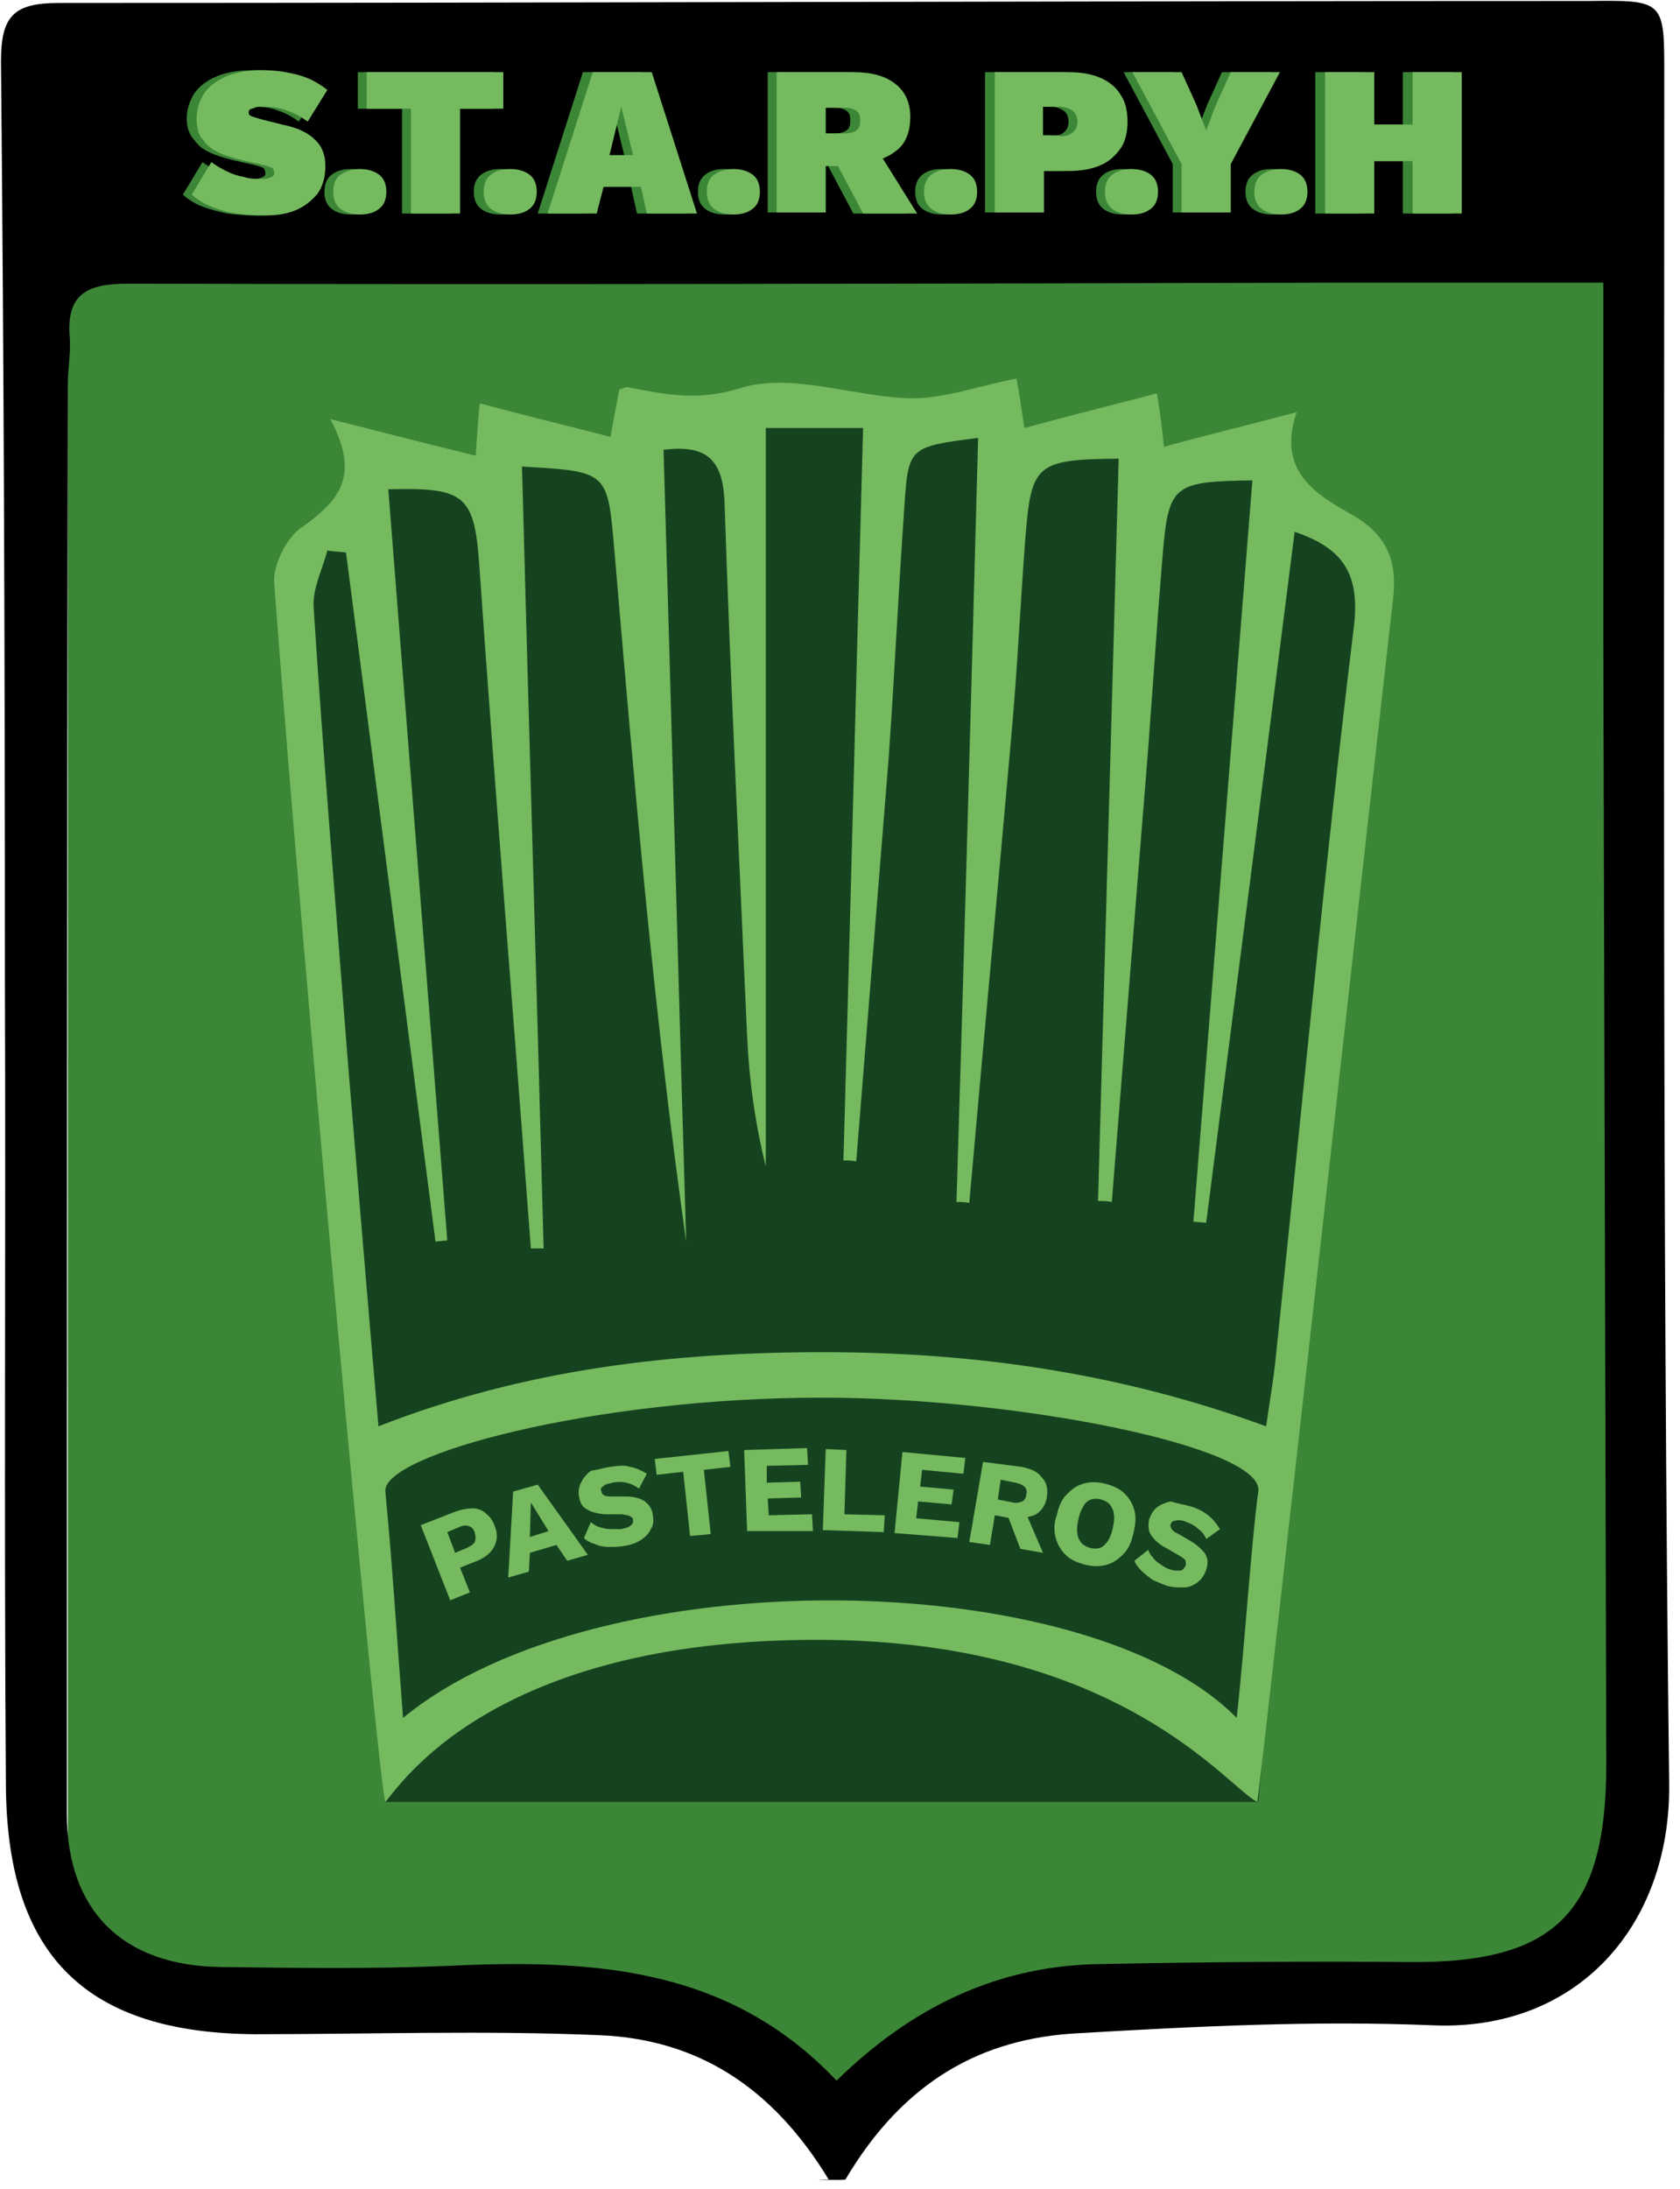 <svg xmlns="http://www.w3.org/2000/svg" width="119" height="155" viewBox="0 0 119 155" fill="none"><path d="M4.805 18.616V133.039C4.805 133.039 4.317 138.918 15.737 140.737H41.431C41.431 140.737 50.831 138.988 59.256 148.786C59.256 148.786 68.378 140.597 78.057 140.527L104.029 140.178C104.029 140.178 114.544 140.457 113.848 126.461V18.616H4.805Z" fill="#3C8637"></path><path d="M89.128 127.58H27.296L21.307 37.371L25.833 33.872L58.282 28.763L89.268 32.752L97.345 39.681L89.128 127.58Z" fill="#16431F"></path><path d="M95.674 36.392C93.097 34.922 90.451 33.312 91.844 29.183C88.432 30.093 85.507 30.793 82.444 31.633C82.305 30.233 82.165 29.183 81.956 27.854C78.684 28.693 75.689 29.463 72.556 30.303C72.347 28.903 72.208 27.854 71.999 26.804C69.423 27.294 66.986 28.203 64.618 28.203C60.51 28.134 56.053 26.314 52.363 27.504C49.369 28.413 47.141 27.924 44.564 27.434C44.355 27.364 44.146 27.504 43.868 27.574C43.659 28.693 43.45 29.743 43.241 30.933C40.038 30.093 37.044 29.393 33.98 28.553C33.841 30.023 33.771 31.003 33.702 32.263C30.499 31.493 27.574 30.723 23.396 29.673C25.694 33.942 23.744 35.622 21.307 37.371C20.263 38.141 19.288 40.101 19.427 41.36C21.377 67.464 26.738 125.901 27.296 127.581C28.27 126.531 34.746 116.103 57.864 116.103C79.31 116.103 86.9 126.531 89.059 127.581C89.198 127.091 98.18 46.609 98.668 42.48C99.016 39.611 98.18 37.791 95.674 36.392ZM89.128 105.606C88.641 109.105 88.153 116.733 87.597 121.632C77.013 110.854 42.406 110.225 28.549 121.632C28.131 116.313 27.783 110.574 27.296 105.606C27.017 103.016 42.057 98.957 58.212 98.957C72.138 98.957 89.616 102.456 89.128 105.606ZM95.883 44.51C93.794 61.656 92.192 78.802 90.382 95.948C90.242 97.487 89.964 99.027 89.685 100.987C79.38 97.207 69.005 95.738 58.351 95.738C47.628 95.738 37.183 96.928 26.808 100.987C26.042 92.169 25.346 83.701 24.65 75.303C23.814 64.525 22.909 53.748 22.212 42.97C22.143 41.64 22.839 40.311 23.187 38.981C23.605 39.051 24.023 39.051 24.51 39.121L30.847 87.9C31.125 87.9 31.404 87.83 31.682 87.83C30.29 70.124 28.897 52.348 27.505 34.642C33.075 34.502 33.632 35.062 33.98 40.451C35.094 56.407 36.417 72.433 37.601 88.39C37.88 88.39 38.228 88.39 38.506 88.39C38.019 69.914 37.462 51.438 36.974 33.032C43.102 33.382 43.032 33.382 43.52 38.981C44.912 55.287 46.305 71.663 48.603 87.9C48.046 69.284 47.558 50.668 47.001 31.843C49.926 31.493 51.179 32.403 51.318 35.482C51.736 48.149 52.363 60.746 52.92 73.343C53.059 76.422 53.477 79.502 54.243 82.581V30.303H61.136C60.649 47.729 60.231 64.945 59.744 82.161C60.022 82.161 60.37 82.161 60.649 82.231C61.415 72.713 62.181 63.195 62.947 53.678C63.365 47.729 63.643 41.78 64.061 35.832C64.34 31.633 64.409 31.633 69.283 31.003C68.796 49.059 68.308 67.115 67.751 85.1C68.03 85.1 68.308 85.1 68.657 85.17C69.632 74.113 70.676 62.985 71.651 51.928C72.069 47.309 72.278 42.69 72.626 38.141C73.043 32.822 73.392 32.542 79.241 32.472C78.753 49.968 78.266 67.534 77.778 85.03C78.127 85.03 78.405 85.03 78.753 85.1C79.519 75.582 80.285 65.995 81.051 56.477C81.538 50.668 81.887 44.86 82.374 39.051C82.792 34.362 83.14 34.082 88.71 34.012C87.318 51.508 85.925 69.004 84.533 86.5C84.811 86.5 85.159 86.57 85.438 86.57C87.527 70.334 89.616 54.167 91.705 37.651C95.186 38.841 96.37 40.661 95.883 44.51Z" fill="#75BA5F"></path><path d="M117.886 5.249C117.886 0.07 117.886 -1.06767e-05 112.525 0.07C76.386 0.07 40.247 0.21 4.178 0.21C0.975 0.21 0.07 1.12 0.07 4.339C0.279 26.034 0.348 47.659 0.348 69.284C0.418 88.32 0.279 107.355 0.418 126.391C0.487 138.498 6.128 143.957 18.104 144.027C26.251 144.027 34.328 143.747 42.475 144.097C49.299 144.377 54.661 147.666 58.699 154.314C56.541 154.314 59.813 154.384 59.883 154.314C63.991 147.386 69.492 144.307 76.386 143.957C84.742 143.467 93.167 143.047 101.523 143.397C111.759 143.817 118.304 136.328 118.234 126.391C117.747 86.08 117.886 45.629 117.886 5.249ZM99.921 138.918C92.61 138.848 85.299 138.918 78.057 139.058C70.815 139.128 64.688 141.997 59.256 147.316C51.527 139.128 41.709 138.708 31.473 139.198C26.181 139.408 20.959 139.338 15.667 139.268C8.704 139.198 4.735 135.279 4.735 128.42C4.735 94.688 4.735 60.956 4.805 27.224C4.805 26.104 5.013 25.054 4.944 23.934C4.665 20.785 6.197 20.085 9.052 20.085C37.601 20.155 66.15 20.085 94.629 20.015C100.687 20.015 106.745 20.015 113.569 20.015C113.569 28.693 113.569 36.812 113.569 44.93C113.639 71.593 113.708 98.257 113.778 124.921C113.778 135.419 110.157 138.988 99.921 138.918Z" fill="black"></path><path d="M17.965 4.969C18.94 4.969 19.775 5.109 20.541 5.319C21.307 5.529 21.934 5.879 22.561 6.369L21.168 8.608C20.681 8.258 20.193 7.978 19.706 7.838C19.218 7.628 18.661 7.558 18.035 7.558C17.756 7.558 17.547 7.558 17.408 7.628C17.269 7.698 17.129 7.698 17.06 7.768C16.99 7.838 16.99 7.908 16.99 7.978C16.99 8.118 17.06 8.188 17.269 8.258C17.477 8.328 17.686 8.398 17.965 8.468L19.358 8.818C20.402 9.028 21.168 9.378 21.655 9.868C22.143 10.288 22.421 10.918 22.421 11.757C22.421 12.597 22.212 13.227 21.864 13.717C21.447 14.207 20.959 14.627 20.263 14.906C19.567 15.187 18.87 15.257 17.965 15.257C17.338 15.257 16.712 15.187 16.085 15.117C15.458 14.976 14.901 14.837 14.344 14.627C13.787 14.417 13.369 14.137 12.951 13.787L14.344 11.477C14.623 11.687 14.971 11.897 15.389 12.107C15.806 12.317 16.224 12.457 16.642 12.527C17.06 12.667 17.477 12.667 17.895 12.667C18.104 12.667 18.313 12.667 18.452 12.597C18.592 12.527 18.661 12.527 18.731 12.457C18.8 12.387 18.8 12.317 18.8 12.247C18.8 12.107 18.731 11.967 18.661 11.897C18.522 11.827 18.313 11.757 18.035 11.687L16.503 11.337C15.946 11.197 15.458 11.057 14.971 10.848C14.483 10.637 14.066 10.358 13.787 9.938C13.439 9.588 13.23 9.098 13.23 8.398C13.23 7.698 13.439 7.138 13.787 6.578C14.135 6.089 14.692 5.669 15.389 5.389C16.085 5.109 16.921 4.969 17.965 4.969Z" fill="#3C8637"></path><path d="M24.858 11.967C25.416 11.967 25.903 12.107 26.251 12.387C26.599 12.667 26.738 13.087 26.738 13.577C26.738 14.067 26.599 14.487 26.251 14.767C25.903 15.046 25.485 15.187 24.858 15.187C24.301 15.187 23.814 15.046 23.466 14.767C23.118 14.487 22.978 14.067 22.978 13.577C22.978 13.087 23.118 12.667 23.466 12.387C23.814 12.107 24.301 11.967 24.858 11.967Z" fill="#3C8637"></path><path d="M35.025 5.109V7.698H31.961V15.117H28.479V7.698H25.346V5.109H35.025Z" fill="#3C8637"></path><path d="M35.442 11.967C35.999 11.967 36.487 12.107 36.835 12.387C37.183 12.667 37.322 13.087 37.322 13.577C37.322 14.067 37.183 14.487 36.835 14.767C36.487 15.046 36.069 15.187 35.442 15.187C34.885 15.187 34.398 15.046 34.05 14.767C33.702 14.487 33.562 14.067 33.562 13.577C33.562 13.087 33.702 12.667 34.05 12.387C34.398 12.107 34.885 11.967 35.442 11.967Z" fill="#3C8637"></path><path d="M48.672 15.117H45.121L44.703 13.227H42.057L41.57 15.117H38.088L41.291 5.109H45.469L48.672 15.117ZM42.545 10.987H44.216L43.38 7.558L42.545 10.987Z" fill="#3C8637"></path><path d="M51.318 11.967C51.876 11.967 52.363 12.107 52.711 12.387C53.059 12.667 53.199 13.087 53.199 13.577C53.199 14.067 53.059 14.487 52.711 14.767C52.363 15.046 51.945 15.187 51.318 15.187C50.761 15.187 50.274 15.046 49.926 14.767C49.578 14.487 49.438 14.067 49.438 13.577C49.438 13.087 49.578 12.667 49.926 12.387C50.274 12.107 50.692 11.967 51.318 11.967Z" fill="#3C8637"></path><path d="M59.744 5.109C61.067 5.109 62.042 5.389 62.738 5.949C63.434 6.508 63.782 7.278 63.782 8.258C63.782 9.378 63.434 10.218 62.738 10.707C62.042 11.267 61.067 11.547 59.813 11.547L59.465 11.757H57.794V15.046H54.382V5.109H59.744ZM59.117 9.448C59.465 9.448 59.744 9.378 59.953 9.238C60.162 9.098 60.231 8.888 60.231 8.538C60.231 8.188 60.162 7.978 59.953 7.838C59.744 7.698 59.465 7.628 59.117 7.628H57.794V9.448H59.117ZM61.206 10.218L64.27 15.117H60.44L58.142 10.777L61.206 10.218Z" fill="#3C8637"></path><path d="M66.707 11.967C67.264 11.967 67.751 12.107 68.1 12.387C68.448 12.667 68.587 13.087 68.587 13.577C68.587 14.067 68.448 14.487 68.1 14.767C67.751 15.046 67.334 15.187 66.707 15.187C66.15 15.187 65.662 15.046 65.314 14.767C64.966 14.487 64.827 14.067 64.827 13.577C64.827 13.087 64.966 12.667 65.314 12.387C65.662 12.107 66.08 11.967 66.707 11.967Z" fill="#3C8637"></path><path d="M74.993 5.109C75.898 5.109 76.664 5.249 77.291 5.529C77.918 5.809 78.405 6.229 78.684 6.718C79.032 7.208 79.171 7.908 79.171 8.608C79.171 9.308 79.032 10.008 78.684 10.498C78.335 10.987 77.918 11.407 77.291 11.687C76.664 11.967 75.898 12.107 74.993 12.107H73.252V15.046H69.771V5.109H74.993ZM74.436 9.658C74.784 9.658 75.132 9.588 75.341 9.378C75.55 9.238 75.689 8.958 75.689 8.608C75.689 8.258 75.55 7.978 75.341 7.838C75.132 7.698 74.854 7.558 74.436 7.558H73.252V9.588H74.436V9.658Z" fill="#3C8637"></path><path d="M79.519 11.967C80.076 11.967 80.564 12.107 80.912 12.387C81.26 12.667 81.399 13.087 81.399 13.577C81.399 14.067 81.26 14.487 80.912 14.767C80.564 15.046 80.146 15.187 79.519 15.187C78.962 15.187 78.475 15.046 78.127 14.767C77.778 14.487 77.639 14.067 77.639 13.577C77.639 13.087 77.778 12.667 78.127 12.387C78.475 12.107 78.892 11.967 79.519 11.967Z" fill="#3C8637"></path><path d="M90.034 5.109L86.552 11.617V15.046H83.07V11.617L79.589 5.109H83.07L84.115 7.418L84.811 9.238L85.507 7.418L86.552 5.109H90.034Z" fill="#3C8637"></path><path d="M90.103 11.967C90.66 11.967 91.148 12.107 91.496 12.387C91.844 12.667 91.983 13.087 91.983 13.577C91.983 14.067 91.844 14.487 91.496 14.767C91.148 15.046 90.73 15.187 90.103 15.187C89.546 15.187 89.059 15.046 88.711 14.767C88.362 14.487 88.223 14.067 88.223 13.577C88.223 13.087 88.362 12.667 88.711 12.387C89.059 12.107 89.477 11.967 90.103 11.967Z" fill="#3C8637"></path><path d="M96.648 5.109V15.117H93.167V5.109H96.648ZM101.314 8.818V11.407H94.838V8.818H101.314ZM102.846 5.109V15.117H99.364V5.109H102.846Z" fill="#3C8637"></path><path d="M18.592 4.969C19.566 4.969 20.402 5.109 21.168 5.319C21.934 5.529 22.561 5.879 23.187 6.369L21.795 8.608C21.307 8.258 20.82 7.978 20.332 7.838C19.845 7.628 19.288 7.558 18.661 7.558C18.383 7.558 18.174 7.558 18.035 7.628C17.895 7.698 17.756 7.698 17.686 7.768C17.617 7.838 17.617 7.908 17.617 7.978C17.617 8.118 17.686 8.188 17.895 8.258C18.104 8.328 18.313 8.398 18.592 8.468L19.984 8.818C21.029 9.028 21.795 9.378 22.282 9.868C22.77 10.288 23.048 10.918 23.048 11.757C23.048 12.597 22.839 13.227 22.491 13.717C22.073 14.207 21.586 14.627 20.889 14.906C20.193 15.187 19.497 15.257 18.592 15.257C17.965 15.257 17.338 15.187 16.712 15.117C16.085 15.046 15.528 14.837 14.971 14.627C14.414 14.417 13.996 14.137 13.578 13.787L14.971 11.477C15.249 11.687 15.597 11.897 16.015 12.107C16.433 12.317 16.851 12.457 17.269 12.527C17.686 12.667 18.104 12.667 18.522 12.667C18.731 12.667 18.94 12.667 19.079 12.597C19.218 12.527 19.288 12.527 19.358 12.457C19.427 12.387 19.427 12.317 19.427 12.247C19.427 12.107 19.358 11.967 19.288 11.897C19.149 11.827 18.94 11.757 18.661 11.687L17.129 11.337C16.572 11.197 16.085 11.057 15.597 10.848C15.11 10.637 14.692 10.358 14.414 9.938C14.066 9.588 13.926 9.098 13.926 8.398C13.926 7.698 14.135 7.138 14.483 6.578C14.832 6.089 15.389 5.669 16.085 5.389C16.781 5.109 17.617 4.969 18.592 4.969Z" fill="#75BA5F"></path><path d="M25.485 11.967C26.042 11.967 26.53 12.107 26.878 12.387C27.226 12.667 27.365 13.087 27.365 13.577C27.365 14.067 27.226 14.487 26.878 14.767C26.53 15.046 26.112 15.187 25.485 15.187C24.928 15.187 24.441 15.046 24.093 14.767C23.744 14.487 23.605 14.067 23.605 13.577C23.605 13.087 23.744 12.667 24.093 12.387C24.51 12.107 24.928 11.967 25.485 11.967Z" fill="#75BA5F"></path><path d="M35.651 5.109V7.698H32.587V15.117H29.106V7.698H25.973V5.109H35.651Z" fill="#75BA5F"></path><path d="M36.139 11.967C36.696 11.967 37.183 12.107 37.531 12.387C37.88 12.667 38.019 13.087 38.019 13.577C38.019 14.067 37.88 14.487 37.531 14.767C37.183 15.046 36.765 15.187 36.139 15.187C35.582 15.187 35.094 15.046 34.746 14.767C34.398 14.487 34.259 14.067 34.259 13.577C34.259 13.087 34.398 12.667 34.746 12.387C35.094 12.107 35.512 11.967 36.139 11.967Z" fill="#75BA5F"></path><path d="M49.369 15.117H45.818L45.4 13.227H42.754L42.266 15.117H38.785L41.988 5.109H46.166L49.369 15.117ZM43.172 10.987H44.843L44.007 7.558L43.172 10.987Z" fill="#75BA5F"></path><path d="M51.945 11.967C52.502 11.967 52.99 12.107 53.338 12.387C53.686 12.667 53.825 13.087 53.825 13.577C53.825 14.067 53.686 14.487 53.338 14.767C52.99 15.046 52.572 15.187 51.945 15.187C51.388 15.187 50.901 15.046 50.553 14.767C50.204 14.487 50.065 14.067 50.065 13.577C50.065 13.087 50.204 12.667 50.553 12.387C50.97 12.107 51.388 11.967 51.945 11.967Z" fill="#75BA5F"></path><path d="M60.44 5.109C61.763 5.109 62.738 5.389 63.434 5.949C64.131 6.508 64.479 7.278 64.479 8.258C64.479 9.378 64.131 10.218 63.434 10.707C62.738 11.267 61.763 11.547 60.51 11.547L60.162 11.757H58.49V15.046H55.009V5.109H60.44ZM59.813 9.448C60.162 9.448 60.44 9.378 60.649 9.238C60.858 9.098 60.928 8.888 60.928 8.538C60.928 8.188 60.858 7.978 60.649 7.838C60.44 7.698 60.162 7.628 59.813 7.628H58.49V9.448H59.813ZM61.902 10.218L64.966 15.117H61.136L58.839 10.777L61.902 10.218Z" fill="#75BA5F"></path><path d="M67.334 11.967C67.891 11.967 68.378 12.107 68.726 12.387C69.074 12.667 69.214 13.087 69.214 13.577C69.214 14.067 69.074 14.487 68.726 14.767C68.378 15.046 67.96 15.187 67.334 15.187C66.777 15.187 66.289 15.046 65.941 14.767C65.593 14.487 65.454 14.067 65.454 13.577C65.454 13.087 65.593 12.667 65.941 12.387C66.289 12.107 66.777 11.967 67.334 11.967Z" fill="#75BA5F"></path><path d="M75.689 5.109C76.595 5.109 77.361 5.249 77.987 5.529C78.614 5.809 79.101 6.229 79.38 6.718C79.728 7.208 79.867 7.908 79.867 8.608C79.867 9.308 79.728 10.008 79.38 10.498C79.032 10.987 78.614 11.407 77.987 11.687C77.361 11.967 76.595 12.107 75.689 12.107H73.949V15.046H70.467V5.109H75.689ZM75.063 9.658C75.411 9.658 75.759 9.588 75.968 9.378C76.177 9.238 76.316 8.958 76.316 8.608C76.316 8.258 76.177 7.978 75.968 7.838C75.759 7.698 75.481 7.558 75.063 7.558H73.879V9.588H75.063V9.658Z" fill="#75BA5F"></path><path d="M80.146 11.967C80.703 11.967 81.19 12.107 81.538 12.387C81.887 12.667 82.026 13.087 82.026 13.577C82.026 14.067 81.887 14.487 81.538 14.767C81.19 15.046 80.772 15.187 80.146 15.187C79.589 15.187 79.101 15.046 78.753 14.767C78.405 14.487 78.266 14.067 78.266 13.577C78.266 13.087 78.405 12.667 78.753 12.387C79.101 12.107 79.589 11.967 80.146 11.967Z" fill="#75BA5F"></path><path d="M90.66 5.109L87.179 11.617V15.046H83.697V11.617L80.216 5.109H83.697L84.742 7.418L85.438 9.238L86.134 7.418L87.179 5.109H90.66Z" fill="#75BA5F"></path><path d="M90.73 11.967C91.287 11.967 91.774 12.107 92.123 12.387C92.471 12.667 92.61 13.087 92.61 13.577C92.61 14.067 92.471 14.487 92.123 14.767C91.774 15.046 91.356 15.187 90.73 15.187C90.173 15.187 89.685 15.046 89.337 14.767C88.989 14.487 88.85 14.067 88.85 13.577C88.85 13.087 88.989 12.667 89.337 12.387C89.755 12.107 90.173 11.967 90.73 11.967Z" fill="#75BA5F"></path><path d="M97.345 5.109V15.117H93.863V5.109H97.345ZM102.01 8.818V11.407H95.534V8.818H102.01ZM103.542 5.109V15.117H100.06V5.109H103.542Z" fill="#75BA5F"></path><path d="M32.309 107.005C32.727 106.865 33.145 106.795 33.493 106.795C33.841 106.795 34.189 106.935 34.398 107.145C34.676 107.355 34.885 107.635 35.025 107.985C35.164 108.335 35.234 108.685 35.164 109.035C35.094 109.385 34.955 109.665 34.676 109.945C34.398 110.225 34.05 110.434 33.632 110.574L32.588 110.994L33.284 112.744L31.891 113.304L29.802 107.985L32.309 107.005ZM33.075 109.595C33.353 109.455 33.562 109.315 33.632 109.175C33.702 108.965 33.702 108.755 33.632 108.545C33.562 108.265 33.423 108.125 33.214 108.055C33.005 107.985 32.797 107.985 32.518 108.125L31.682 108.475L32.239 109.945L33.075 109.595Z" fill="#75BA5F"></path><path d="M41.64 110.085L40.177 110.504L39.411 109.385L37.531 109.945L37.462 111.274L35.999 111.694L36.348 105.606L38.089 105.116L41.64 110.085ZM37.531 108.825L38.854 108.405L37.601 106.375L37.531 108.825Z" fill="#75BA5F"></path><path d="M43.241 103.856C43.729 103.786 44.216 103.716 44.634 103.856C45.052 103.926 45.469 104.136 45.818 104.346L45.261 105.396C44.982 105.186 44.703 105.046 44.355 104.976C44.077 104.906 43.729 104.906 43.38 104.976C43.172 105.046 43.032 105.046 42.893 105.116C42.754 105.186 42.684 105.256 42.614 105.326C42.545 105.396 42.545 105.536 42.614 105.606C42.614 105.746 42.684 105.816 42.823 105.886C42.963 105.956 43.172 105.956 43.38 105.956H44.355C44.912 105.956 45.4 106.095 45.678 106.305C45.957 106.515 46.166 106.795 46.235 107.215C46.305 107.635 46.305 107.985 46.096 108.265C45.957 108.615 45.678 108.825 45.4 109.035C45.052 109.245 44.703 109.385 44.216 109.455C43.868 109.525 43.45 109.525 43.102 109.525C42.754 109.525 42.406 109.455 42.127 109.315C41.849 109.245 41.57 109.105 41.361 108.895L41.849 107.775C42.057 107.915 42.197 108.055 42.475 108.125C42.684 108.195 42.963 108.265 43.241 108.265C43.52 108.265 43.729 108.265 44.007 108.265C44.216 108.195 44.355 108.195 44.495 108.125C44.634 108.055 44.703 107.985 44.773 107.915C44.843 107.845 44.843 107.705 44.843 107.635C44.843 107.495 44.773 107.425 44.634 107.355C44.564 107.285 44.355 107.285 44.077 107.215H42.963C42.614 107.215 42.336 107.145 42.057 107.075C41.779 107.005 41.57 106.865 41.361 106.725C41.152 106.515 41.083 106.305 41.013 105.956C40.943 105.606 41.013 105.256 41.152 104.976C41.291 104.696 41.5 104.416 41.849 104.136C42.336 104.066 42.754 103.926 43.241 103.856Z" fill="#75BA5F"></path><path d="M51.597 102.736L51.736 103.856L49.856 104.066L50.344 108.615L48.881 108.755L48.394 104.206L46.514 104.416L46.375 103.296L51.597 102.736Z" fill="#75BA5F"></path><path d="M52.92 108.405L52.711 102.666L57.167 102.526L57.237 103.716L54.313 103.786V104.976L56.68 104.906L56.75 106.025L54.382 106.095L54.452 107.285L57.516 107.215L57.585 108.405H52.92Z" fill="#75BA5F"></path><path d="M59.813 107.215L62.668 107.285L62.599 108.475L58.282 108.335L58.49 102.596L59.953 102.666L59.813 107.215Z" fill="#75BA5F"></path><path d="M63.365 108.545L63.922 102.806L68.378 103.226L68.239 104.346L65.314 104.066L65.175 105.256L67.543 105.466L67.403 106.515L65.036 106.305L64.897 107.495L67.96 107.775L67.821 108.895L63.365 108.545Z" fill="#75BA5F"></path><path d="M72.347 103.856C73.043 103.996 73.531 104.206 73.809 104.626C74.158 104.976 74.227 105.466 74.158 105.956C74.088 106.515 73.809 106.935 73.392 107.215C72.974 107.425 72.417 107.495 71.721 107.425L71.581 107.495L70.467 107.285L70.119 109.385L68.657 109.175L69.632 103.506L72.347 103.856ZM71.721 106.375C71.999 106.445 72.208 106.375 72.417 106.305C72.556 106.235 72.695 106.025 72.695 105.816C72.765 105.536 72.695 105.396 72.556 105.256C72.417 105.116 72.208 105.046 71.929 104.976L70.885 104.766L70.676 106.165L71.721 106.375ZM72.556 106.865L73.879 109.945L72.278 109.665L71.233 106.935L72.556 106.865Z" fill="#75BA5F"></path><path d="M78.266 105.046C78.823 105.186 79.31 105.396 79.659 105.746C80.007 106.095 80.216 106.445 80.355 106.935C80.494 107.425 80.424 107.985 80.285 108.545C80.146 109.175 79.937 109.665 79.589 110.015C79.241 110.365 78.892 110.644 78.405 110.784C77.918 110.924 77.43 110.924 76.873 110.784C76.316 110.644 75.829 110.434 75.481 110.085C75.132 109.735 74.924 109.385 74.784 108.895C74.645 108.405 74.645 107.845 74.854 107.285C74.993 106.655 75.202 106.165 75.55 105.816C75.898 105.466 76.246 105.186 76.734 105.046C77.221 104.906 77.709 104.906 78.266 105.046ZM77.987 106.165C77.709 106.095 77.5 106.095 77.291 106.165C77.082 106.235 76.873 106.375 76.734 106.655C76.595 106.865 76.455 107.215 76.386 107.565C76.316 107.915 76.246 108.265 76.316 108.545C76.316 108.825 76.455 109.035 76.595 109.245C76.734 109.385 76.943 109.525 77.221 109.595C77.5 109.665 77.709 109.665 77.918 109.595C78.127 109.525 78.335 109.315 78.475 109.105C78.614 108.895 78.753 108.545 78.823 108.195C78.892 107.845 78.962 107.495 78.892 107.215C78.892 106.935 78.753 106.725 78.614 106.515C78.475 106.375 78.266 106.235 77.987 106.165Z" fill="#75BA5F"></path><path d="M84.324 106.655C84.811 106.795 85.229 107.005 85.577 107.285C85.925 107.565 86.204 107.915 86.413 108.265L85.438 108.965C85.299 108.615 85.09 108.405 84.811 108.195C84.602 107.985 84.254 107.845 83.906 107.705C83.697 107.635 83.558 107.635 83.419 107.635C83.279 107.635 83.14 107.705 83.07 107.705C83.001 107.775 82.931 107.845 82.931 107.915C82.862 108.055 82.931 108.125 83.001 108.265C83.07 108.405 83.21 108.475 83.488 108.615L84.324 109.105C84.811 109.385 85.159 109.735 85.368 110.015C85.577 110.364 85.577 110.714 85.438 111.134C85.299 111.554 85.09 111.834 84.811 112.044C84.533 112.254 84.184 112.394 83.836 112.394C83.419 112.394 83.001 112.394 82.583 112.254C82.235 112.114 81.887 111.974 81.608 111.834C81.33 111.624 81.051 111.414 80.842 111.204C80.633 110.994 80.424 110.714 80.355 110.504L81.33 109.735C81.399 109.945 81.538 110.155 81.678 110.295C81.817 110.504 82.026 110.644 82.235 110.784C82.444 110.924 82.653 111.064 82.931 111.134C83.14 111.204 83.279 111.204 83.419 111.204C83.558 111.204 83.697 111.204 83.767 111.134C83.836 111.064 83.906 110.994 83.976 110.854C84.045 110.714 83.976 110.644 83.976 110.504C83.906 110.364 83.767 110.294 83.558 110.155L82.583 109.595C82.305 109.455 82.026 109.245 81.817 109.035C81.608 108.825 81.469 108.615 81.399 108.405C81.33 108.125 81.33 107.915 81.399 107.565C81.538 107.215 81.678 106.935 81.956 106.725C82.235 106.515 82.583 106.375 82.931 106.305C83.349 106.445 83.836 106.515 84.324 106.655Z" fill="#75BA5F"></path></svg>